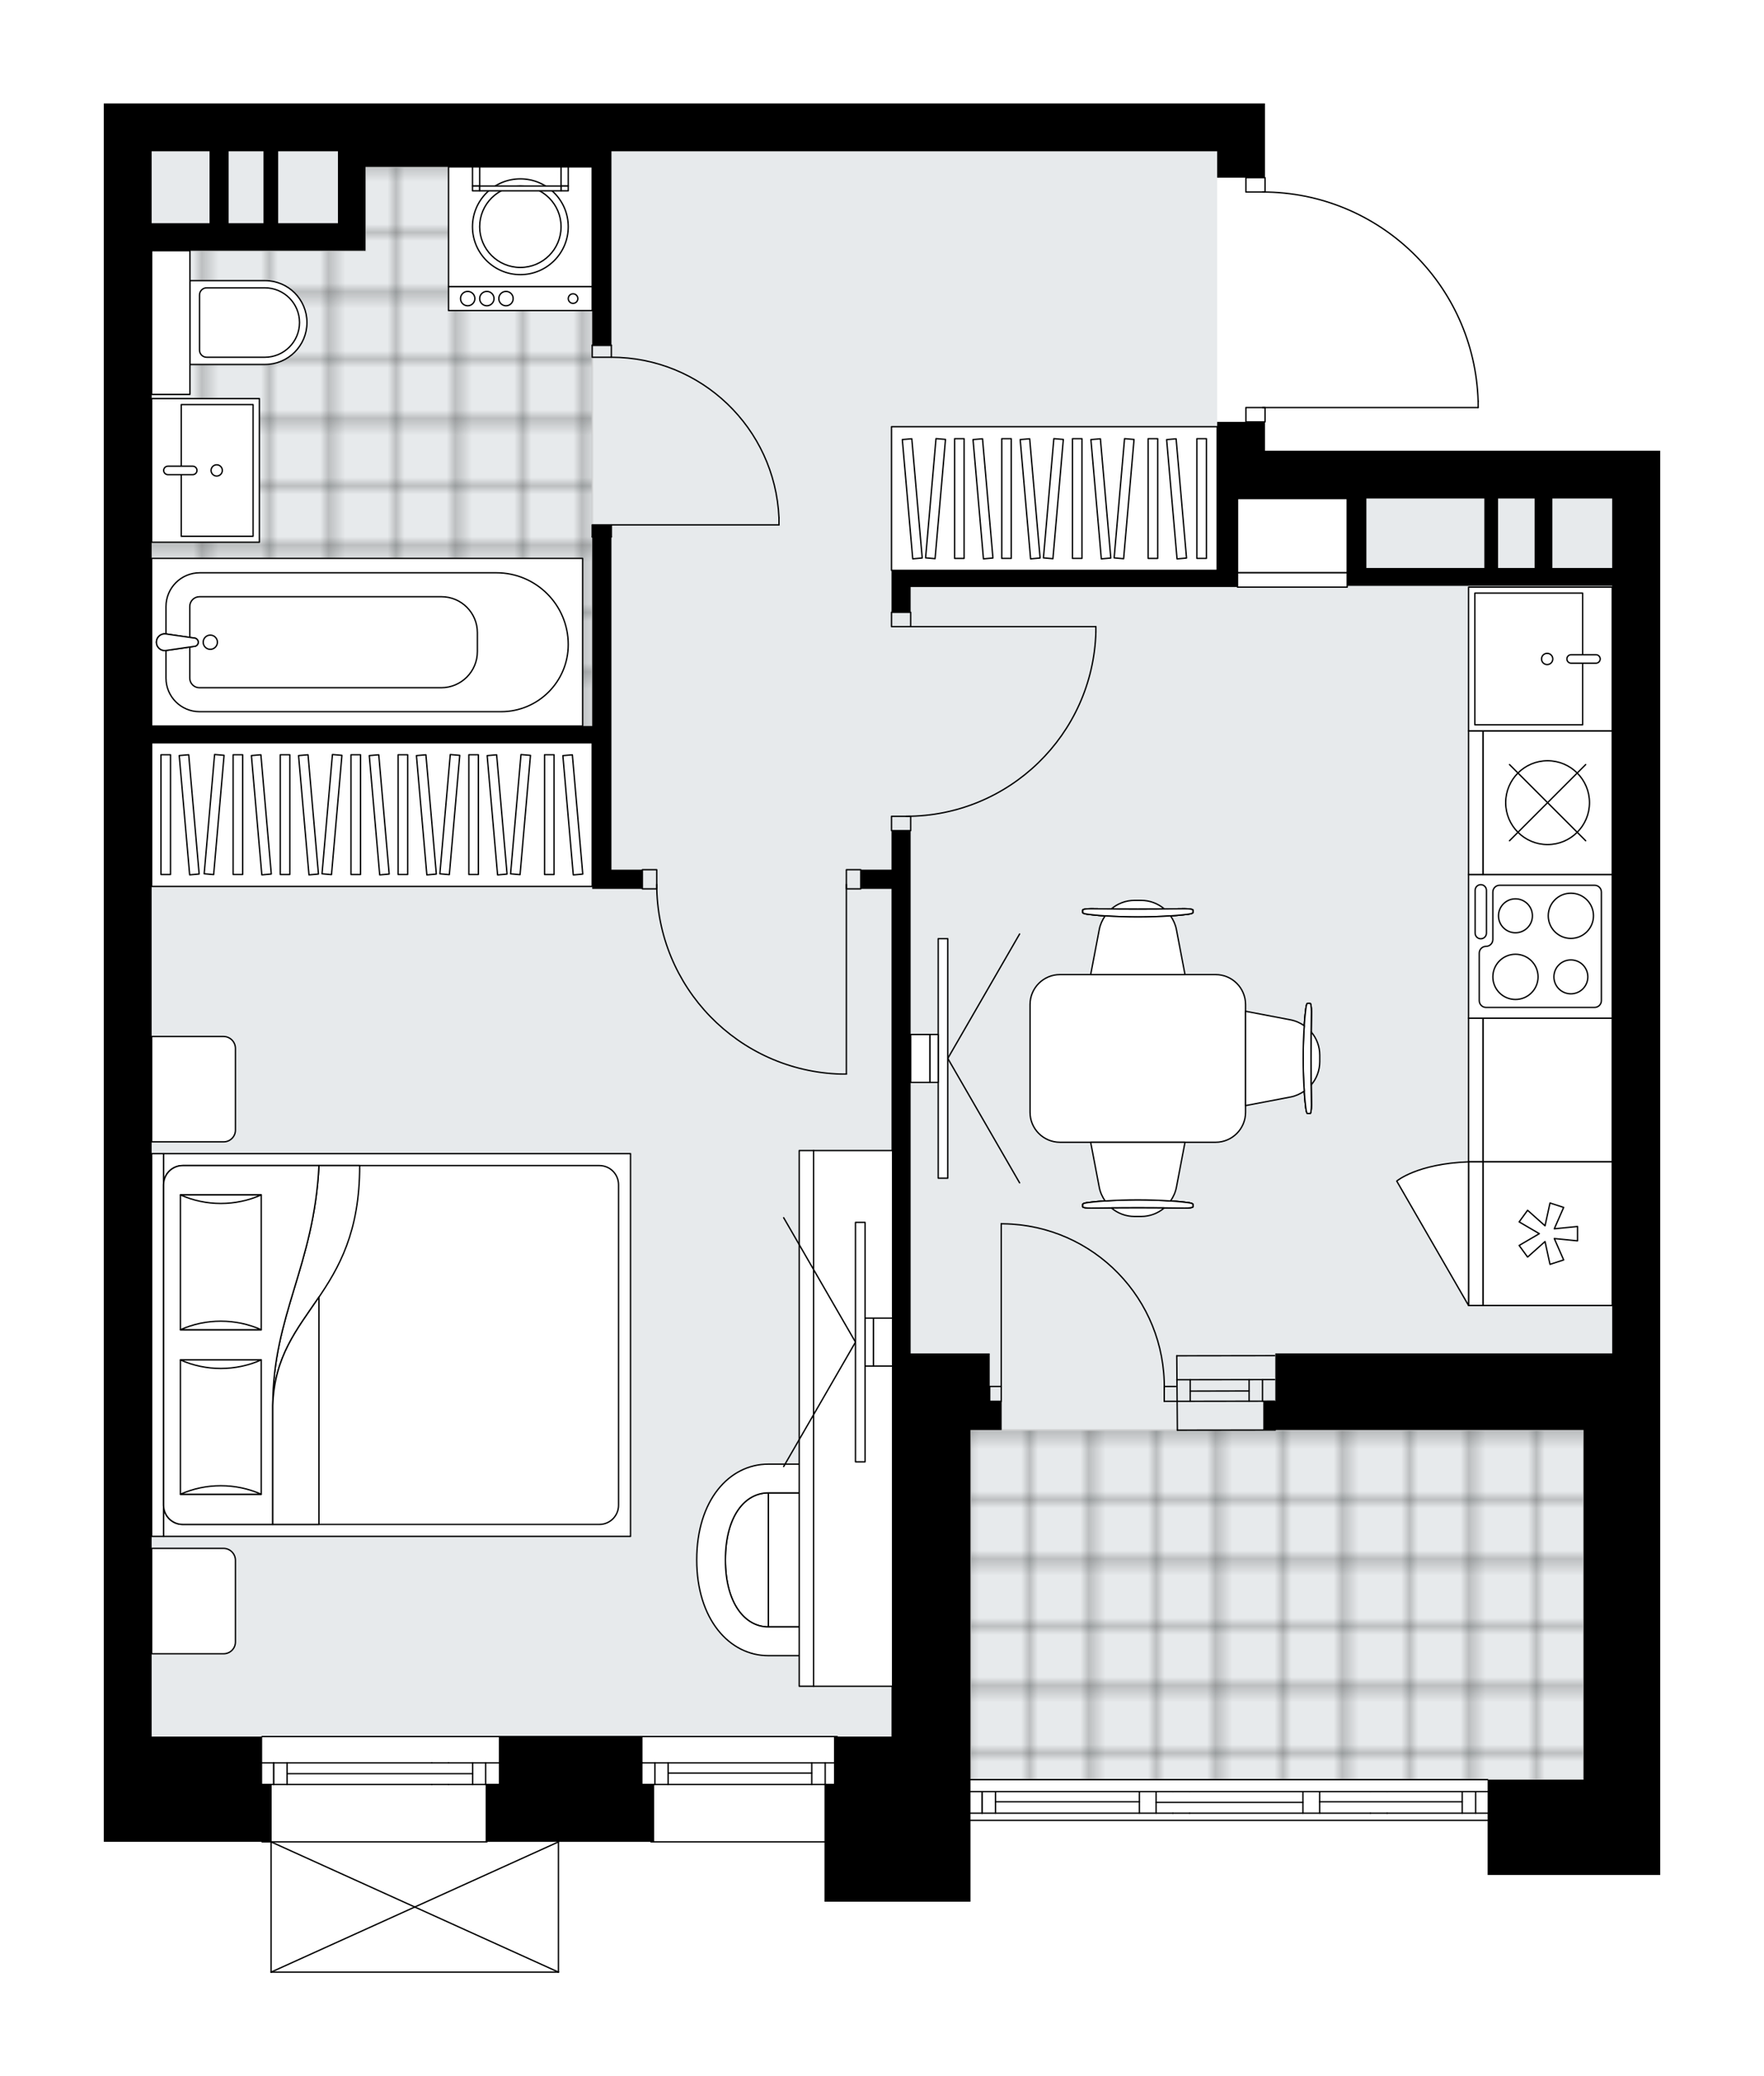 <svg xmlns="http://www.w3.org/2000/svg" xmlns:xlink="http://www.w3.org/1999/xlink" height="2000px" id="Layer_1" style="enable-background:new 0 0 1699.3 2000;" version="1.1" viewBox="0 0 1699.3 2000" width="1699.3px" x="0px" y="0px" xml:space="preserve">
<style type="text/css">
	.st0{fill:none;}
	.st1{opacity:0.5;fill:none;stroke:#121617;stroke-width:0.4;stroke-miterlimit:10;}
	.st2{fill:#FFFFFF;}
	.st3{fill:#E7EAEC;}
	
		.st4{fill:url(#SVGID_1_);stroke:#C8C8C8;stroke-width:2;stroke-linecap:round;stroke-linejoin:round;stroke-miterlimit:10;stroke-opacity:0.5;}
	
		.st5{fill:url(#SVGID_00000063606308567102020170000016200048835861429427_);stroke:#C8C8C8;stroke-width:2;stroke-linecap:round;stroke-linejoin:round;stroke-miterlimit:10;stroke-opacity:0.5;}
	.st6{fill:none;stroke:#000000;stroke-width:1.3;stroke-linecap:round;stroke-linejoin:round;stroke-miterlimit:10;}
	.st7{fill:#FFFFFF;stroke:#000000;stroke-width:1.3;stroke-linecap:round;stroke-linejoin:round;stroke-miterlimit:10;}
	.st8{font-family: 'Arial-BoldMT','Arial'; font-weight:bold;}
	.st9{font-size:122.059px;}
	.st10{font-size:101.716px;}
	.st11{font-family: 'ArialMT','Arial';}
	.st12{font-size:40px;}
</style>
<pattern height="14.57" id="New_Pattern_Swatch_3" patternUnits="userSpaceOnUse" style="overflow:visible;" viewBox="7.49 -22.06 14.57 14.57" width="14.57" x="-3592.23" y="-2190.46">
	<g>
		<rect class="st0" height="14.57" width="14.57" x="7.49" y="-22.06" />
		<g>
			<rect class="st1" height="7.29" width="7.29" x="14.77" y="-7.49" />
		</g>
		<g>
			<rect class="st1" height="7.29" width="7.29" x="0.2" y="-7.49" />
		</g>
		<g>
			<rect class="st1" height="7.29" width="7.29" x="22.06" y="-14.77" />
		</g>
		<g>
			<rect class="st1" height="7.29" width="7.29" x="7.49" y="-14.77" />
			<rect class="st1" height="7.29" width="7.29" x="14.77" y="-22.06" />
		</g>
		<g>
			<rect class="st1" height="7.29" width="7.29" x="0.2" y="-22.06" />
		</g>
		<g>
			<rect class="st1" height="7.29" width="7.29" x="22.06" y="-29.35" />
		</g>
		<g>
			<rect class="st1" height="7.29" width="7.29" x="7.49" y="-29.35" />
		</g>
	</g>
</pattern>
<path class="st2" d="M1599.3,434.14v869.54v369.11v46.07  v87.24h-73.46h-0.36h-92.41v-51.98c0,0,0,0-0.01,0H934.93c-0.01,0-0.02-0.01-0.03-0.01v77.74H803.4h-9.16v-56.97H627.12  c-0.36,0-0.65-0.29-0.65-0.65c0-0.02,0.01-0.04,0.01-0.06H538.6c0,0.02,0.01,0.03,0.01,0.05c0,0,0,0.01,0,0.01v125.43  c0,0,0,0.01,0,0.01c0,0.04-0.01,0.07-0.02,0.11c-0.01,0.05-0.01,0.1-0.03,0.15c0,0,0,0,0,0.01c0,0.01-0.01,0.01-0.01,0.01  c-0.05,0.1-0.12,0.17-0.2,0.23c-0.02,0.02-0.04,0.03-0.06,0.04c-0.09,0.05-0.2,0.09-0.31,0.09H261.17c-0.12,0-0.22-0.04-0.31-0.09  c-0.02-0.01-0.04-0.03-0.06-0.04c-0.08-0.06-0.16-0.14-0.2-0.23c0-0.01-0.01-0.01-0.01-0.01c0,0,0,0,0-0.01  c-0.02-0.04-0.02-0.1-0.03-0.15c-0.01-0.04-0.02-0.07-0.02-0.11c0,0,0-0.01,0-0.01v-124.78h-8.02c-0.36,0-0.65-0.29-0.65-0.65  c0-0.02,0.01-0.04,0.01-0.06H100v-55.32v-46.07V145.75V99.67h410.47H909.5h309.07v46.07v24.74h0.07c0.36,0,0.65,0.29,0.65,0.65  v13.23c53.38,0.75,103.76,21.56,142.14,58.83c39.09,37.96,61.51,88.85,63.12,143.32c0,0,0,0.01,0,0.01c0,0,0,0.01,0,0.01v6.05  c0,0.36-0.29,0.65-0.65,0.65h-204.62v13.19c0,0.36-0.29,0.65-0.65,0.65h-0.07v27.08h334.47H1599.3z" id="background" />
<g id="floor">
	<polygon class="st3" points="146.06,145.76 146.06,1672.74 934.92,1672.74 934.92,1714.26 1525.42,1714.26 1525.42,1303.68    1553.1,1303.68 1553.1,480.22 1172.51,480.22 1172.51,145.76  " />
	<pattern id="SVGID_1_" patternTransform="matrix(8.137 0 0 8.137 27963.734 32022.945)" xlink:href="#New_Pattern_Swatch_3">
	</pattern>
	<polygon class="st4" points="352.08,241.5 146.06,241.5 146.06,699.35 570.48,699.35 570.48,420.25 570.48,233.41 570.48,160.76    352.08,160.76  " />
	
		<pattern id="SVGID_00000119086416068449328060000015320652784980169107_" patternTransform="matrix(8.137 0 0 8.137 27963.734 32022.945)" xlink:href="#New_Pattern_Swatch_3">
	</pattern>
	
		<polygon points="   1525.42,1377.5 1525.42,1714.26 934.93,1714.26 934.93,1377.5  " style="fill:url(#SVGID_00000119086416068449328060000015320652784980169107_);stroke:#C8C8C8;stroke-width:2;stroke-linecap:round;stroke-linejoin:round;stroke-miterlimit:10;stroke-opacity:0.5;" />
	<line class="st6" x1="1133.61" x2="1227.92" y1="1329.06" y2="1328.92" />
	<line class="st6" x1="1133.61" x2="1227.92" y1="1349.82" y2="1349.68" />
	<line class="st6" x1="1146.53" x2="1203.3" y1="1340.01" y2="1339.87" />
	<line class="st6" x1="1216.22" x2="1216.22" y1="1328.92" y2="1349.68" />
	<line class="st6" x1="1146.53" x2="1146.53" y1="1329.06" y2="1349.82" />
	<line class="st6" x1="1133.61" x2="1227.92" y1="1305.99" y2="1305.86" />
	<line class="st6" x1="1228.49" x2="1134.19" y1="1377.5" y2="1377.63" />
	<line class="st6" x1="1203.3" x2="1203.3" y1="1328.91" y2="1349.67" />
	<line class="st6" x1="1133.61" x2="1134.19" y1="1305.99" y2="1377.63" />
	<line class="st6" x1="252.49" x2="806.45" y1="1672.74" y2="1672.74" />
	<line class="st6" x1="263.61" x2="263.61" y1="1698.12" y2="1718.88" />
	<line class="st6" x1="794.92" x2="794.92" y1="1698.12" y2="1718.88" />
	<line class="st6" x1="630.92" x2="630.92" y1="1698.12" y2="1718.88" />
	<line class="st6" x1="782" x2="643.6" y1="1707.92" y2="1707.92" />
	<line class="st6" x1="782" x2="782" y1="1718.88" y2="1698.12" />
	<line class="st6" x1="643.6" x2="643.6" y1="1718.88" y2="1698.12" />
	<line class="st6" x1="263.61" x2="263.61" y1="1698.12" y2="1718.88" />
	<line class="st6" x1="276.53" x2="276.53" y1="1718.88" y2="1698.12" />
	<line class="st6" x1="467.84" x2="467.84" y1="1718.88" y2="1698.12" />
	<line class="st6" x1="455.28" x2="455.28" y1="1718.88" y2="1698.12" />
	<line class="st6" x1="432.09" x2="415.94" y1="1718.88" y2="1718.88" />
	<line class="st6" x1="415.94" x2="432.09" y1="1698.12" y2="1698.12" />
	<line class="st6" x1="468.99" x2="252.49" y1="1774.24" y2="1774.24" />
	<line class="st6" x1="618.92" x2="614.31" y1="1698.12" y2="1698.12" />
	<line class="st6" x1="455.28" x2="276.53" y1="1708.5" y2="1708.5" />
	<line class="st6" x1="614.31" x2="806.45" y1="1698.12" y2="1698.12" />
	<line class="st6" x1="482.19" x2="432.09" y1="1698.12" y2="1698.12" />
	<line class="st6" x1="415.94" x2="252.49" y1="1698.12" y2="1698.12" />
	<line class="st6" x1="614.31" x2="806.45" y1="1718.88" y2="1718.88" />
	<line class="st6" x1="480.52" x2="432.09" y1="1718.88" y2="1718.88" />
	<line class="st6" x1="415.94" x2="252.49" y1="1718.88" y2="1718.88" />
	<line class="st6" x1="934.93" x2="1433.05" y1="1714.26" y2="1714.26" />
	<line class="st6" x1="946.05" x2="946.05" y1="1725.8" y2="1746.56" />
	<line class="st6" x1="1421.52" x2="1421.52" y1="1725.8" y2="1746.56" />
	<line class="st6" x1="1097.56" x2="958.97" y1="1735.6" y2="1735.6" />
	<line class="st6" x1="1408.6" x2="1271.27" y1="1735.6" y2="1735.6" />
	<line class="st6" x1="1408.6" x2="1408.6" y1="1746.56" y2="1725.8" />
	<line class="st6" x1="946.05" x2="946.05" y1="1725.8" y2="1746.56" />
	<line class="st6" x1="958.97" x2="958.97" y1="1746.56" y2="1725.8" />
	<line class="st6" x1="1113.7" x2="1113.7" y1="1725.8" y2="1746.56" />
	<line class="st6" x1="1145.98" x2="1129.84" y1="1746.56" y2="1746.56" />
	<line class="st6" x1="1097.56" x2="1097.56" y1="1746.56" y2="1725.8" />
	<line class="st6" x1="1129.84" x2="1145.98" y1="1725.8" y2="1725.8" />
	<line class="st6" x1="1433.05" x2="934.93" y1="1753.48" y2="1753.48" />
	<line class="st6" x1="1271.27" x2="1271.27" y1="1725.8" y2="1746.56" />
	<line class="st6" x1="1336.28" x2="1320.13" y1="1746.56" y2="1746.56" />
	<line class="st6" x1="1255.13" x2="1255.13" y1="1746.56" y2="1725.8" />
	<line class="st6" x1="1320.13" x2="1336.28" y1="1725.8" y2="1725.8" />
	<line class="st6" x1="1255.13" x2="1113.7" y1="1736.18" y2="1736.18" />
	<line class="st6" x1="1336.28" x2="1433.05" y1="1725.8" y2="1725.8" />
	<line class="st6" x1="1320.13" x2="1145.98" y1="1725.8" y2="1725.8" />
	<line class="st6" x1="1129.84" x2="934.93" y1="1725.8" y2="1725.8" />
	<line class="st6" x1="1336.28" x2="1433.05" y1="1746.56" y2="1746.56" />
	<line class="st6" x1="1320.13" x2="1145.98" y1="1746.56" y2="1746.56" />
	<line class="st6" x1="1129.84" x2="934.93" y1="1746.56" y2="1746.56" />
	<line class="st6" x1="627.12" x2="795.15" y1="1774.24" y2="1774.24" />
	<rect class="st6" height="13.84" width="18.45" x="1200.19" y="171.14" />
	<rect class="st6" height="13.84" width="18.45" x="1200.19" y="392.57" />
	<path class="st6" d="M1423.91,386.52c-3.32-112.26-95.29-201.54-207.6-201.55" />
	<line class="st6" x1="1216.31" x2="1423.91" y1="392.57" y2="392.57" />
	<line class="st6" x1="1423.91" x2="1423.91" y1="392.57" y2="386.52" />
	<rect class="st6" height="11.53" width="18.45" x="570.48" y="505.59" />
	<rect class="st6" height="11.53" width="18.45" x="570.48" y="332.6" />
	<line class="st6" x1="588.93" x2="570.48" y1="517.13" y2="517.13" />
	<line class="st6" x1="588.93" x2="570.48" y1="332.6" y2="332.6" />
	<line class="st6" x1="588.93" x2="750.4" y1="505.59" y2="505.59" />
	<path class="st6" d="M588.93,344.13c86.48,0.06,157.62,68.14,161.46,154.54" />
	<line class="st6" x1="750.4" x2="750.4" y1="505.59" y2="498.68" />
	<rect class="st6" height="13.84" width="18.45" x="858.81" y="786.31" />
	<rect class="st6" height="13.84" width="18.45" x="858.81" y="589.79" />
	<path class="st6" d="M1055.69,608.95c-2.92,98.79-83.85,177.36-182.69,177.37" />
	<line class="st6" x1="873" x2="1055.69" y1="603.63" y2="603.63" />
	<line class="st6" x1="1055.69" x2="1055.69" y1="603.63" y2="608.95" />
	<rect class="st6" height="18.45" width="13.84" x="618.81" y="837.75" />
	<rect class="st6" height="18.45" width="13.84" x="815.33" y="837.75" />
	<path class="st6" d="M810.01,1034.63c-98.79-2.92-177.36-83.85-177.37-182.69" />
	<line class="st6" x1="815.33" x2="815.33" y1="851.94" y2="1034.63" />
	<line class="st6" x1="815.33" x2="810.01" y1="1034.63" y2="1034.63" />
	<path class="st6" d="M1121.57,1338.29c1.3-86.76-67.98-158.14-154.73-159.44c-0.78-0.01-1.56-0.02-2.34-0.02" />
	<line class="st6" x1="964.5" x2="964.5" y1="1338.29" y2="1178.83" />
	<line class="st6" x1="1132.65" x2="1121.53" y1="1335.53" y2="1335.53" />
	<line class="st6" x1="1121.53" x2="1121.53" y1="1335.53" y2="1349.82" />
	<line class="st6" x1="1121.53" x2="1132.65" y1="1349.82" y2="1349.82" />
	<line class="st6" x1="953.38" x2="964.5" y1="1349.82" y2="1349.82" />
	<line class="st6" x1="964.5" x2="964.5" y1="1349.82" y2="1335.52" />
	<line class="st6" x1="964.5" x2="953.38" y1="1335.52" y2="1335.52" />
	<line class="st6" x1="953.38" x2="953.38" y1="1349.82" y2="1335.52" />
	<line class="st6" x1="537.96" x2="261.17" y1="1899.67" y2="1899.67" />
	<line class="st6" x1="261.17" x2="261.17" y1="1899.67" y2="1774.24" />
	<line class="st6" x1="537.96" x2="537.96" y1="1774.24" y2="1899.67" />
	<line class="st6" x1="261.17" x2="537.96" y1="1774.24" y2="1899.67" />
	<line class="st6" x1="537.96" x2="261.17" y1="1774.24" y2="1899.67" />
	<path d="M252.54,1672.79H146.07V715.46H570.5v140.75H589h29.75v-18.5H589V505.61h-18.5v193.71H146.07V241.51h179.48h4.26h22.31   V160.8H570.5v171.77H589V145.75h320.5h263v25.39h46.07v-25.39V99.67H909.5H510.47H100v46.07v1527.05v46.07v55.32h161.7v-55.32   h-9.16V1672.79z M267.96,145.75h57.59v69.29h-57.59V145.75z M220.26,145.75h33.56v69.29h-33.56V145.75z M146.07,145.75h55.77v69.29   h-55.77V145.75z" />
	<polygon points="618.93,1672.79 480.54,1672.79 480.54,1718.86 467.84,1718.86 467.84,1774.18 630.18,1774.18 630.18,1718.86    618.93,1718.86  " />
	<path d="M1218.58,434.14v-27.75h-46.07v27.75v46.07v69.29h-313.7v15.96v24.31h18.41v-24.31h295.29h19.59v-85.25h105.75v66.93v4.53   v12.7h255.2v739.31h-27.57h-296.92v46.07h-11.61v27.75h11.61h296.92v336.82h-92.41v91.78h92.41h0.36h73.46v-87.24v-46.07v-369.11   V434.14h-46.25H1218.58z M1429.89,547.14h-113.64v-66.93h113.64V547.14z M1478.31,547.14h-35.19v-66.93h35.19V547.14z    M1553.04,547.14h-57.59v-66.93h57.59V547.14z" />
	<polygon points="953.4,1303.68 934.9,1303.68 877.22,1303.68 877.22,800.17 858.81,800.17 858.81,837.71 829.15,837.71    829.15,856.21 858.81,856.21 858.81,1303.68 858.81,1672.79 825.52,1672.79 806.48,1672.79 803.4,1672.79 803.4,1718.86    795.14,1718.86 794.24,1718.86 794.24,1831.86 803.4,1831.86 934.9,1831.86 934.9,1672.79 934.9,1377.5 953.4,1377.5    964.92,1377.5 964.92,1349.75 953.4,1349.75  " />
</g>
<g id="mebel">
	<path class="st7" d="M226.8,1581.67v-78.64c0-6.37-5.16-11.53-11.53-11.53h-69.2v101.49h69.42   C221.73,1592.99,226.8,1587.92,226.8,1581.67z" />
	<path class="st7" d="M226.8,1088.58v-78.64c0-6.37-5.16-11.53-11.53-11.53h-69.2v101.49h69.42   C221.73,1099.89,226.8,1094.83,226.8,1088.58z" />
	<g>
		
			<rect class="st7" height="11.53" transform="matrix(4.463813e-11 -1 1 4.463813e-11 -1143.758 1447.422)" width="368.74" x="-32.54" y="1289.82" />
		
			<rect class="st7" height="449.79" transform="matrix(4.463813e-11 -1 1 4.463813e-11 -913.096 1678.083)" width="368.74" x="198.12" y="1070.69" />
		<path class="st7" d="M157.6,1449.98V1141.2c0-10.19,8.26-18.45,18.45-18.45H577.4c10.19,0,18.45,8.26,18.45,18.45v308.77    c0,10.19-8.26,18.45-18.45,18.45H176.05C165.86,1468.43,157.6,1460.17,157.6,1449.98z" />
		<path class="st7" d="M307.25,1122.75c-4.72,96.44-44.46,144.24-44.49,231.08c3.14-92.92,83.89-102.84,83.72-231.08L307.25,1122.75    z" />
		<g>
			<path class="st7" d="M307.25,1122.75c-4.72,96.44-44.46,144.24-44.49,231.08l0,114.59h-86.71c-10.19,0-18.45-8.26-18.45-18.45     V1141.2c0-10.19,8.26-18.45,18.45-18.45L307.25,1122.75L307.25,1122.75z" />
		</g>
		
			<rect class="st7" height="77.89" transform="matrix(4.018880e-11 -1 1 4.018880e-11 -1161.939 1587.39)" width="129.4" x="148.02" y="1335.72" />
		<path class="st7" d="M251.67,1309.96c-24.47,10.96-53.42,10.96-77.89,0H251.67z" />
		<path class="st7" d="M173.78,1439.37c24.47-10.96,53.42-10.96,77.89,0H173.78z" />
		
			<rect class="st7" height="77.89" transform="matrix(4.002049e-11 -1 1 4.002049e-11 -1003.225 1428.676)" width="129.9" x="147.78" y="1177.01" />
		<path class="st7" d="M251.67,1151c-24.47,11-53.42,11-77.89,0H251.67z" />
		<path class="st7" d="M173.78,1280.9c24.47-11,53.42-11,77.89,0H173.78z" />
		<g>
			<path class="st7" d="M262.76,1353.83v114.59h44.49v-218.96C286.26,1280.49,264.36,1306.32,262.76,1353.83z" />
		</g>
	</g>
	
		<rect class="st7" height="313.7" transform="matrix(1.438661e-10 -1 1 1.438661e-10 535.437 1495.883)" width="138.4" x="946.46" y="323.37" />
	<g>
		
			<rect class="st7" height="9.17" transform="matrix(1.275478e-10 -1 1 1.275478e-10 443.947 1404.393)" width="115.33" x="866.5" y="475.64" />
		
			<rect class="st7" height="9.17" transform="matrix(1.353549e-10 -1 1 1.353549e-10 489.361 1449.807)" width="115.33" x="911.92" y="475.64" />
		
			<rect class="st7" height="9.17" transform="matrix(1.275318e-10 -1 1 1.275318e-10 557.482 1517.929)" width="115.33" x="980.04" y="475.64" />
		
			<rect class="st7" height="9.17" transform="matrix(0.087 -0.996 0.996 0.087 344.499 1336.401)" width="115.33" x="843.8" y="475.64" />
		
			<rect class="st7" height="9.17" transform="matrix(0.087 -0.996 0.996 0.087 448.14 1449.505)" width="115.33" x="957.33" y="475.64" />
		
			<rect class="st7" height="9.17" transform="matrix(-0.087 -0.996 0.996 -0.087 476.949 1397.489)" width="115.33" x="821.09" y="475.64" />
		
			<rect class="st7" height="9.17" transform="matrix(-0.087 -0.996 0.996 -0.087 551.007 1465.351)" width="115.33" x="889.21" y="475.64" />
		
			<rect class="st7" height="9.17" transform="matrix(-0.087 -0.996 0.996 -0.087 600.38 1510.593)" width="115.33" x="934.63" y="475.64" />
		
			<rect class="st7" height="9.17" transform="matrix(0.087 -0.996 0.996 0.087 510.324 1517.367)" width="115.33" x="1025.45" y="475.64" />
		
			<rect class="st7" height="9.17" transform="matrix(-0.087 -0.996 0.996 -0.087 674.438 1578.455)" width="115.33" x="1002.75" y="475.64" />
		
			<rect class="st7" height="9.17" transform="matrix(1.426415e-10 -1 1 1.426415e-10 630.407 1590.853)" width="115.33" x="1052.96" y="475.64" />
		
			<rect class="st7" height="9.17" transform="matrix(1.423893e-10 -1 1 1.423893e-10 677.351 1637.797)" width="115.33" x="1099.91" y="475.64" />
		
			<rect class="st7" height="9.17" transform="matrix(-0.087 -0.996 0.996 -0.087 753.718 1651.102)" width="115.33" x="1075.67" y="475.64" />
	</g>
	
		<rect class="st7" height="424.42" transform="matrix(1.500698e-10 -1 1 1.500698e-10 -426.424 1142.97)" width="138.4" x="289.07" y="572.49" />
	<g>
		
			<rect class="st7" height="9.17" transform="matrix(1.275478e-10 -1 1 1.275478e-10 -555.526 1013.868)" width="115.33" x="171.51" y="780.11" />
		
			<rect class="st7" height="9.17" transform="matrix(1.275318e-10 -1 1 1.275318e-10 -510.111 1059.282)" width="115.33" x="216.92" y="780.11" />
		
			<rect class="st7" height="9.17" transform="matrix(1.272796e-10 -1 1 1.272796e-10 -441.99 1127.404)" width="115.33" x="285.04" y="780.11" />
		
			<rect class="st7" height="9.17" transform="matrix(1.275478e-10 -1 1 1.275478e-10 -396.576 1172.818)" width="115.33" x="330.46" y="780.11" />
		
			<rect class="st7" height="9.17" transform="matrix(1.274528e-10 -1 1 1.274528e-10 -328.454 1240.939)" width="115.33" x="398.58" y="780.11" />
		
			<rect class="st7" height="9.17" transform="matrix(0.087 -0.996 0.996 0.087 -593.241 921.984)" width="115.33" x="148.8" y="780.11" />
		
			<rect class="st7" height="9.17" transform="matrix(0.087 -0.996 0.996 0.087 -489.601 1035.088)" width="115.33" x="262.33" y="780.11" />
		
			<rect class="st7" height="9.17" transform="matrix(0.087 -0.996 0.996 0.087 -385.961 1148.191)" width="115.33" x="375.87" y="780.11" />
		
			<rect class="st7" height="9.17" transform="matrix(-0.087 -0.996 0.996 -0.087 -507.88 1104.007)" width="115.33" x="194.21" y="780.11" />
		
			<rect class="st7" height="9.17" transform="matrix(-0.087 -0.996 0.996 -0.087 -458.507 1149.249)" width="115.33" x="239.63" y="780.11" />
		
			<rect class="st7" height="9.17" transform="matrix(-0.087 -0.996 0.996 -0.087 -384.449 1217.111)" width="115.33" x="307.75" y="780.11" />
		
			<rect class="st7" height="9.17" transform="matrix(-0.087 -0.996 0.996 -0.087 -335.077 1262.352)" width="115.33" x="353.16" y="780.11" />
		
			<rect class="st7" height="9.17" transform="matrix(0.087 -0.996 0.996 0.087 -323.776 1216.054)" width="115.33" x="443.99" y="780.11" />
		
			<rect class="st7" height="9.17" transform="matrix(-0.087 -0.996 0.996 -0.087 -261.018 1330.215)" width="115.33" x="421.28" y="780.11" />
		
			<rect class="st7" height="9.17" transform="matrix(1.275638e-10 -1 1 1.275638e-10 -625.033 944.361)" width="115.33" x="102" y="780.11" />
		
			<rect class="st7" height="9.17" transform="matrix(-0.087 -0.996 0.996 -0.087 -583.445 1034.765)" width="115.33" x="124.71" y="780.11" />
		
			<rect class="st7" height="9.17" transform="matrix(1.275638e-10 -1 1 1.275638e-10 -255.53 1313.863)" width="115.33" x="471.5" y="780.11" />
		
			<rect class="st7" height="9.17" transform="matrix(-0.087 -0.996 0.996 -0.087 -181.738 1402.861)" width="115.33" x="494.21" y="780.11" />
	</g>
	<path class="st7" d="M1021.1,938.78h149.93c15.92,0,28.83,12.91,28.83,28.83v103.86c0,15.92-12.91,28.83-28.83,28.83H1021.1   c-15.92,0-28.83-12.91-28.83-28.83V967.61C992.27,951.69,1005.18,938.78,1021.1,938.78z" />
	<g>
		<g id="LINE_00000047057320501428206170000013260029960295176347_">
			<path class="st7" d="M1048.14,1158.4c27.92-3.51,68-3.51,95.92,0c3.22,0.4,5.09,1.01,5.09,1.65v0.16v2.28     c0,0.69-3.61,1.24-8.07,1.24c-29.91-0.47-60.05-0.47-89.96,0c-4.46,0-8.07-0.56-8.07-1.24v-2.28v-0.16     C1043.05,1159.41,1044.92,1158.81,1048.14,1158.4z" />
		</g>
		<g id="LINE_00000021080375218223712920000001738501881303672498_">
			<path class="st7" d="M1048.14,1158.4c27.92-3.51,68-3.51,95.92,0c3.22,0.4,5.09,1.01,5.09,1.65v0.16v2.28     c0,0.69-3.61,1.24-8.07,1.24c-29.91-0.47-60.05-0.47-89.96,0c-4.46,0-8.07-0.56-8.07-1.24v-2.28v-0.16     C1043.05,1159.41,1044.92,1158.81,1048.14,1158.4z" />
		</g>
		<g id="LINE_00000175312684446117168190000009431148201608730516_">
			<path class="st7" d="M1048.14,1158.4c27.92-3.51,68-3.51,95.92,0c3.22,0.4,5.09,1.01,5.09,1.65v0.16v2.28     c0,0.69-3.61,1.24-8.07,1.24c-29.91-0.47-60.05-0.47-89.96,0c-4.46,0-8.07-0.56-8.07-1.24v-2.28v-0.16     C1043.05,1159.41,1044.92,1158.81,1048.14,1158.4z" />
		</g>
		<path class="st7" d="M1070.6,1163.58c6.07,5.13,13.88,8.2,22.31,8.2h6.36c8.43,0,16.24-3.06,22.31-8.2    C1104.59,1163.43,1087.6,1163.43,1070.6,1163.58z" />
		<path class="st7" d="M1050.66,1100.3l8.27,43.36c0.94,4.9,2.97,9.32,5.68,13.21c20.01-1.41,42.95-1.41,62.97,0    c2.71-3.89,4.75-8.31,5.68-13.21l8.27-43.36H1050.66z" />
	</g>
	<g>
		<g id="LINE_00000081632876688469064900000014902393280074124473_">
			<path class="st7" d="M1257.96,1067.5c-3.51-27.92-3.51-68,0-95.92c0.4-3.22,1.01-5.09,1.65-5.09h0.16h2.28     c0.69,0,1.24,3.61,1.24,8.07c-0.47,29.91-0.47,60.05,0,89.96c0,4.46-0.56,8.07-1.24,8.07h-2.28h-0.16     C1258.97,1072.59,1258.37,1070.72,1257.96,1067.5z" />
		</g>
		<g id="LINE_00000129908352665865484040000004484727486380456605_">
			<path class="st7" d="M1257.96,1067.5c-3.51-27.92-3.51-68,0-95.92c0.4-3.22,1.01-5.09,1.65-5.09h0.16h2.28     c0.69,0,1.24,3.61,1.24,8.07c-0.47,29.91-0.47,60.05,0,89.96c0,4.46-0.56,8.07-1.24,8.07h-2.28h-0.16     C1258.97,1072.59,1258.37,1070.72,1257.96,1067.5z" />
		</g>
		<g id="LINE_00000124857749024805645400000011455370985017824423_">
			<path class="st7" d="M1257.96,1067.5c-3.51-27.92-3.51-68,0-95.92c0.4-3.22,1.01-5.09,1.65-5.09h0.16h2.28     c0.69,0,1.24,3.61,1.24,8.07c-0.47,29.91-0.47,60.05,0,89.96c0,4.46-0.56,8.07-1.24,8.07h-2.28h-0.16     C1258.97,1072.59,1258.37,1070.72,1257.96,1067.5z" />
		</g>
		<path class="st7" d="M1263.14,1045.03c5.13-6.07,8.2-13.88,8.2-22.31v-6.36c0-8.43-3.06-16.24-8.2-22.31    C1262.99,1011.04,1262.99,1028.04,1263.14,1045.03z" />
		<path class="st7" d="M1199.86,1064.98l43.36-8.27c4.9-0.94,9.32-2.97,13.21-5.68c-1.41-20.01-1.41-42.95,0-62.97    c-3.89-2.71-8.31-4.75-13.21-5.68l-43.36-8.27V1064.98z" />
	</g>
	<g>
		<g id="LINE_00000132767907286598521300000003266580540389530546_">
			<path class="st7" d="M1144.06,880.68c-27.92,3.51-68,3.51-95.92,0c-3.22-0.4-5.09-1.01-5.09-1.65v-0.16v-2.28     c0-0.69,3.61-1.24,8.07-1.24c29.91,0.47,60.05,0.47,89.96,0c4.46,0,8.07,0.56,8.07,1.24v2.28v0.16     C1149.15,879.67,1147.28,880.27,1144.06,880.68z" />
		</g>
		<g id="LINE_00000098927954928315819190000013197022777191454087_">
			<path class="st7" d="M1144.06,880.68c-27.92,3.51-68,3.51-95.92,0c-3.22-0.4-5.09-1.01-5.09-1.65v-0.16v-2.28     c0-0.69,3.61-1.24,8.07-1.24c29.91,0.47,60.05,0.47,89.96,0c4.46,0,8.07,0.56,8.07,1.24v2.28v0.16     C1149.15,879.67,1147.28,880.27,1144.06,880.68z" />
		</g>
		<g id="LINE_00000025402708177923797620000004510705742724106665_">
			<path class="st7" d="M1144.06,880.68c-27.92,3.51-68,3.51-95.92,0c-3.22-0.4-5.09-1.01-5.09-1.65v-0.16v-2.28     c0-0.69,3.61-1.24,8.07-1.24c29.91,0.47,60.05,0.47,89.96,0c4.46,0,8.07,0.56,8.07,1.24v2.28v0.16     C1149.15,879.67,1147.28,880.27,1144.06,880.68z" />
		</g>
		<path class="st7" d="M1121.59,875.5c-6.07-5.13-13.88-8.2-22.31-8.2h-6.36c-8.43,0-16.24,3.06-22.31,8.2    C1087.6,875.65,1104.59,875.65,1121.59,875.5z" />
		<path class="st7" d="M1141.54,938.78l-8.27-43.36c-0.94-4.9-2.97-9.32-5.68-13.21c-20.01,1.41-42.95,1.41-62.97,0    c-2.71,3.89-4.75,8.31-5.68,13.21l-8.27,43.36H1141.54z" />
	</g>
	<g>
		<g id="LINE_00000003096065426563425500000003451735982648723095_">
			<line class="st7" x1="913.02" x2="982.21" y1="1019.54" y2="899.68" />
		</g>
		<g id="LINE_00000067237395982609942670000006281768083235354024_">
			<line class="st7" x1="913.02" x2="982.21" y1="1019.54" y2="1139.4" />
		</g>
	</g>
	
		<rect class="st7" height="230.66" transform="matrix(-1 -1.224647e-16 1.224647e-16 -1 1816.805 2039.081)" width="9.23" x="903.79" y="904.21" />
	<rect class="st7" height="46.13" width="8.07" x="895.72" y="996.47" />
	
		<rect class="st7" height="46.13" transform="matrix(-1 -1.224647e-16 1.224647e-16 -1 1772.98 2039.081)" width="18.45" x="877.26" y="996.47" />
	
		<rect class="st7" height="124.56" transform="matrix(-1.836970e-16 1 -1 -1.836970e-16 2540.782 -440.866)" width="138.4" x="1421.63" y="987.68" />
	
		<rect class="st7" height="13.84" transform="matrix(-1.836970e-16 1 -1 -1.836970e-16 2471.583 -371.667)" width="138.4" x="1352.43" y="1043.04" />
	<rect class="st7" height="71.51" width="105.68" x="1192.12" y="480.22" />
	<rect class="st7" height="13.84" width="105.68" x="1192.12" y="551.73" />
	<path class="st7" d="M295.69,310.69L295.69,310.69c0,22.29-18.07,40.37-40.37,40.37h-72.35v-80.73h72.35   C277.62,270.33,295.69,288.4,295.69,310.69z" />
	
		<rect class="st7" height="36.91" transform="matrix(4.993168e-11 -1 1 4.993168e-11 -146.173 475.21)" width="138.4" x="95.32" y="292.24" />
	<path class="st7" d="M288.53,310.69L288.53,310.69c0,18.47-14.97,33.45-33.45,33.45h-55.97c-3.82,0-6.92-3.1-6.92-6.92v-53.05   c0-3.82,3.1-6.92,6.92-6.92h55.97C273.56,277.25,288.53,292.22,288.53,310.69z" />
	<g>
		<rect class="st7" height="23.07" width="138.4" x="432.08" y="276.09" />
		<rect class="st7" height="115.33" width="138.4" x="432.08" y="160.76" />
		<g id="CIRCLE_00000137837853699432880330000016067032862515190703_">
			<circle class="st7" cx="501.28" cy="218.42" r="46.13" />
		</g>
		<g id="CIRCLE_00000162334573270655824180000000370275762008291739_">
			<circle class="st7" cx="501.28" cy="218.42" r="39.21" />
		</g>
		<g id="CIRCLE_00000052821981910859264020000008099171893683688085_">
			<circle class="st7" cx="552.03" cy="287.62" r="4.61" />
		</g>
		<g id="CIRCLE_00000049200747466553542300000017440100071296733870_">
			<circle class="st7" cx="487.44" cy="287.62" r="6.92" />
		</g>
		<g id="CIRCLE_00000111163678897024934580000010990326413088080256_">
			<circle class="st7" cx="468.99" cy="287.62" r="6.92" />
		</g>
		<g id="CIRCLE_00000118391939342099404310000017125891865689817005_">
			<circle class="st7" cx="450.54" cy="287.62" r="6.92" />
		</g>
	</g>
	<g>
		<rect class="st7" height="18.45" width="6.92" x="455.15" y="160.76" />
		<rect class="st7" height="4.61" width="6.92" x="455.15" y="179.21" />
		<rect class="st7" height="18.45" width="6.92" x="540.5" y="160.76" />
		<rect class="st7" height="4.61" width="6.92" x="540.5" y="179.21" />
		
			<rect class="st7" height="4.61" transform="matrix(-1 -1.224647e-16 1.224647e-16 -1 1002.565 363.031)" width="78.43" x="462.07" y="179.21" />
	</g>
	
		<rect class="st7" height="415.19" transform="matrix(4.286577e-11 -1 1 4.286577e-11 -264.957 972.279)" width="161.46" x="272.93" y="411.02" />
	<g id="ARC_00000057868614261537145250000001157240246637788818_">
		<path class="st7" d="M159.89,626.58c-0.77,0.11-1.55,0.11-2.32,0c-4.4-0.64-7.45-4.73-6.8-9.13c0.64-4.4,4.73-7.45,9.13-6.8    l28.17,4.11c1.3,0.39,2.32,1.41,2.71,2.71c0.64,2.13-0.58,4.37-2.71,5.01L159.89,626.58z" />
	</g>
	<path class="st7" d="M159.91,584.26v26.4l28.15,4.11c1.3,0.39,2.32,1.41,2.71,2.71c0.63,2.13-0.58,4.37-2.71,5.01l-28.15,4.11   v26.63c0,17.83,14.46,32.29,32.29,32.29h290.58c35.7,0,64.63-28.94,64.63-64.63c0-38.19-30.96-69.15-69.15-69.15H192.43   C174.47,551.73,159.91,566.29,159.91,584.26z" />
	<path class="st7" d="M182.81,584.18v29.81l5.25,0.77c1.3,0.39,2.32,1.41,2.71,2.71c0.63,2.13-0.58,4.37-2.71,5.01l-5.25,0.77v29.97   c0,5.1,4.13,9.23,9.23,9.23h233.02c19.23,0,34.81-15.59,34.81-34.81v-18.24c0-19.11-15.49-34.6-34.6-34.6H192.2   C187.01,574.79,182.81,579,182.81,584.18z" />
	<g id="ARC_00000140709907037239362840000011640266595646303382_">
		<path class="st7" d="M159.89,626.58c-0.77,0.11-1.55,0.11-2.32,0c-4.4-0.64-7.45-4.73-6.8-9.13c0.64-4.4,4.73-7.45,9.13-6.8    l28.17,4.11c1.3,0.39,2.32,1.41,2.71,2.71c0.64,2.13-0.58,4.37-2.71,5.01L159.89,626.58z" />
	</g>
	<circle class="st7" cx="202.58" cy="618.62" r="6.85" />
	
		<rect class="st7" height="103.8" transform="matrix(4.992812e-11 -1 1 4.992812e-11 -255.155 651.084)" width="138.41" x="128.76" y="401.22" />
	
		<rect class="st7" height="69.2" transform="matrix(5.478646e-11 -1 1 5.478646e-11 -243.952 662.334)" width="126.86" x="145.76" y="418.54" />
	<path class="st7" d="M189.75,453.14L189.75,453.14c0,2.25-1.83,4.08-4.08,4.08h-23.92c-2.25,0-4.08-1.83-4.08-4.08l0,0   c0-2.25,1.83-4.08,4.08-4.08h23.92C187.92,449.06,189.75,450.89,189.75,453.14z" />
	<circle class="st7" cx="208.75" cy="453.14" r="5.42" />
	
		<rect class="st7" height="138.4" transform="matrix(-1.836970e-16 1 -1 -1.836970e-16 2395.472 -572.336)" width="138.4" x="1414.71" y="842.37" />
	<path class="st7" d="M1536.12,852.75h-91.5c-3.61,0-6.54,2.93-6.54,6.54v45.75c0,3.61-2.93,6.54-6.54,6.54l0,0   c-3.61,0-6.54,2.93-6.54,6.54v45.75c0,3.61,2.93,6.54,6.54,6.54h104.57c3.61,0,6.54-2.93,6.54-6.54V859.28   C1542.66,855.68,1539.73,852.75,1536.12,852.75z" />
	<path class="st7" d="M1421.02,898.85v-41.23c0-3.01,2.44-5.45,5.45-5.45l0,0c3.01,0,5.45,2.44,5.45,5.45v41.23   c0,3.01-2.44,5.45-5.45,5.45l0,0C1423.46,904.3,1421.02,901.86,1421.02,898.85z" />
	<circle class="st7" cx="1513.25" cy="882.16" r="21.78" />
	<circle class="st7" cx="1459.88" cy="940.98" r="21.78" />
	<circle class="st7" cx="1459.88" cy="882.16" r="16.34" />
	<circle class="st7" cx="1513.25" cy="940.98" r="16.34" />
	
		<rect class="st7" height="124.56" transform="matrix(-1.836970e-16 1 -1 -1.836970e-16 2263.995 -717.653)" width="138.4" x="1421.63" y="710.89" />
	
		<rect class="st7" height="13.84" transform="matrix(-1.836970e-16 1 -1 -1.836970e-16 2194.796 -648.454)" width="138.4" x="1352.43" y="766.25" />
	<circle class="st7" cx="1490.82" cy="773.17" r="40.37" />
	<line class="st7" x1="1527.52" x2="1454.13" y1="809.87" y2="736.47" />
	<line class="st7" x1="1454.13" x2="1527.52" y1="809.87" y2="736.47" />
	
		<rect class="st7" height="124.56" transform="matrix(-1.836970e-16 1 -1 -1.836970e-16 2679.177 -302.471)" width="138.4" x="1421.63" y="1126.07" />
	
		<rect class="st7" height="13.84" transform="matrix(-1.836970e-16 1 -1 -1.836970e-16 2609.978 -233.273)" width="138.4" x="1352.43" y="1181.43" />
	<polygon class="st7" points="1497.27,1183.67 1519.66,1181.43 1519.66,1195.27 1497.27,1193.03 1506.31,1213.64 1493.15,1217.91    1488.36,1195.93 1471.57,1210.9 1463.43,1199.7 1482.86,1188.35 1463.43,1177 1471.57,1165.81 1488.36,1180.78 1493.15,1158.79    1506.31,1163.07  " />
	<path class="st7" d="M1414.71,1257.55l-69.2-119.86c0,0,19.48-16.7,69.2-18.54V1257.55z" />
	
		<rect class="st7" height="138.4" transform="matrix(-1.836970e-16 1 -1 -1.836970e-16 2118.673 -849.135)" width="138.41" x="1414.7" y="565.57" />
	
		<rect class="st7" height="103.8" transform="matrix(-1.836970e-16 1 -1 -1.836970e-16 2107.423 -837.932)" width="126.86" x="1409.25" y="582.85" />
	<path class="st7" d="M1509.42,634.75L1509.42,634.75c0-2.25,1.83-4.08,4.08-4.08h23.92c2.25,0,4.08,1.83,4.08,4.08v0   c0,2.25-1.83,4.08-4.08,4.08h-23.92C1511.25,638.82,1509.42,637,1509.42,634.75z" />
	<circle class="st7" cx="1490.42" cy="634.75" r="5.42" />
	<g>
		<g>
			<path class="st7" d="M855.58,1455.28v94.62c0,9.52-7.72,17.25-17.25,17.25h-98.2v-129.12h98.2     C847.86,1438.04,855.58,1445.76,855.58,1455.28z" />
			<path class="st7" d="M740.13,1567.15c-22.4,0-41.34-22.55-41.34-64.59s18.7-64.53,41.34-64.53V1567.15z" />
			<path class="st7" d="M740.13,1410.36c-37.78,0-68.96,34.89-68.96,92.21c0,57.33,31.59,92.26,68.96,92.26h98.15v-27.68h-98.15     c-22.4,0-41.34-22.55-41.34-64.59s18.7-64.53,41.34-64.53h98.15v-27.68H740.13z" />
		</g>
	</g>
	<g>
		
			<rect class="st7" height="76.13" transform="matrix(4.474570e-10 1 -1 4.474570e-10 2188.093 544.493)" width="516.02" x="563.79" y="1328.23" />
		
			<rect class="st7" height="13.84" transform="matrix(4.843182e-10 1 -1 4.843182e-10 2143.107 589.478)" width="516.02" x="518.8" y="1359.37" />
	</g>
	<g>
		<g>
			<g id="LINE_00000097464181156908655900000014976507209717756034_">
				<line class="st7" x1="824.11" x2="754.91" y1="1292.81" y2="1172.95" />
			</g>
			<g id="LINE_00000070811349530778438450000002265527179443687598_">
				<line class="st7" x1="824.11" x2="754.91" y1="1292.81" y2="1412.67" />
			</g>
		</g>
		<rect class="st7" height="230.66" width="9.23" x="824.11" y="1177.48" />
		
			<rect class="st7" height="46.13" transform="matrix(-1 2.156243e-10 -2.156243e-10 -1 1674.752 2585.62)" width="8.07" x="833.34" y="1269.74" />
		<rect class="st7" height="46.13" width="18.45" x="841.41" y="1269.74" />
	</g>
</g>
</svg>